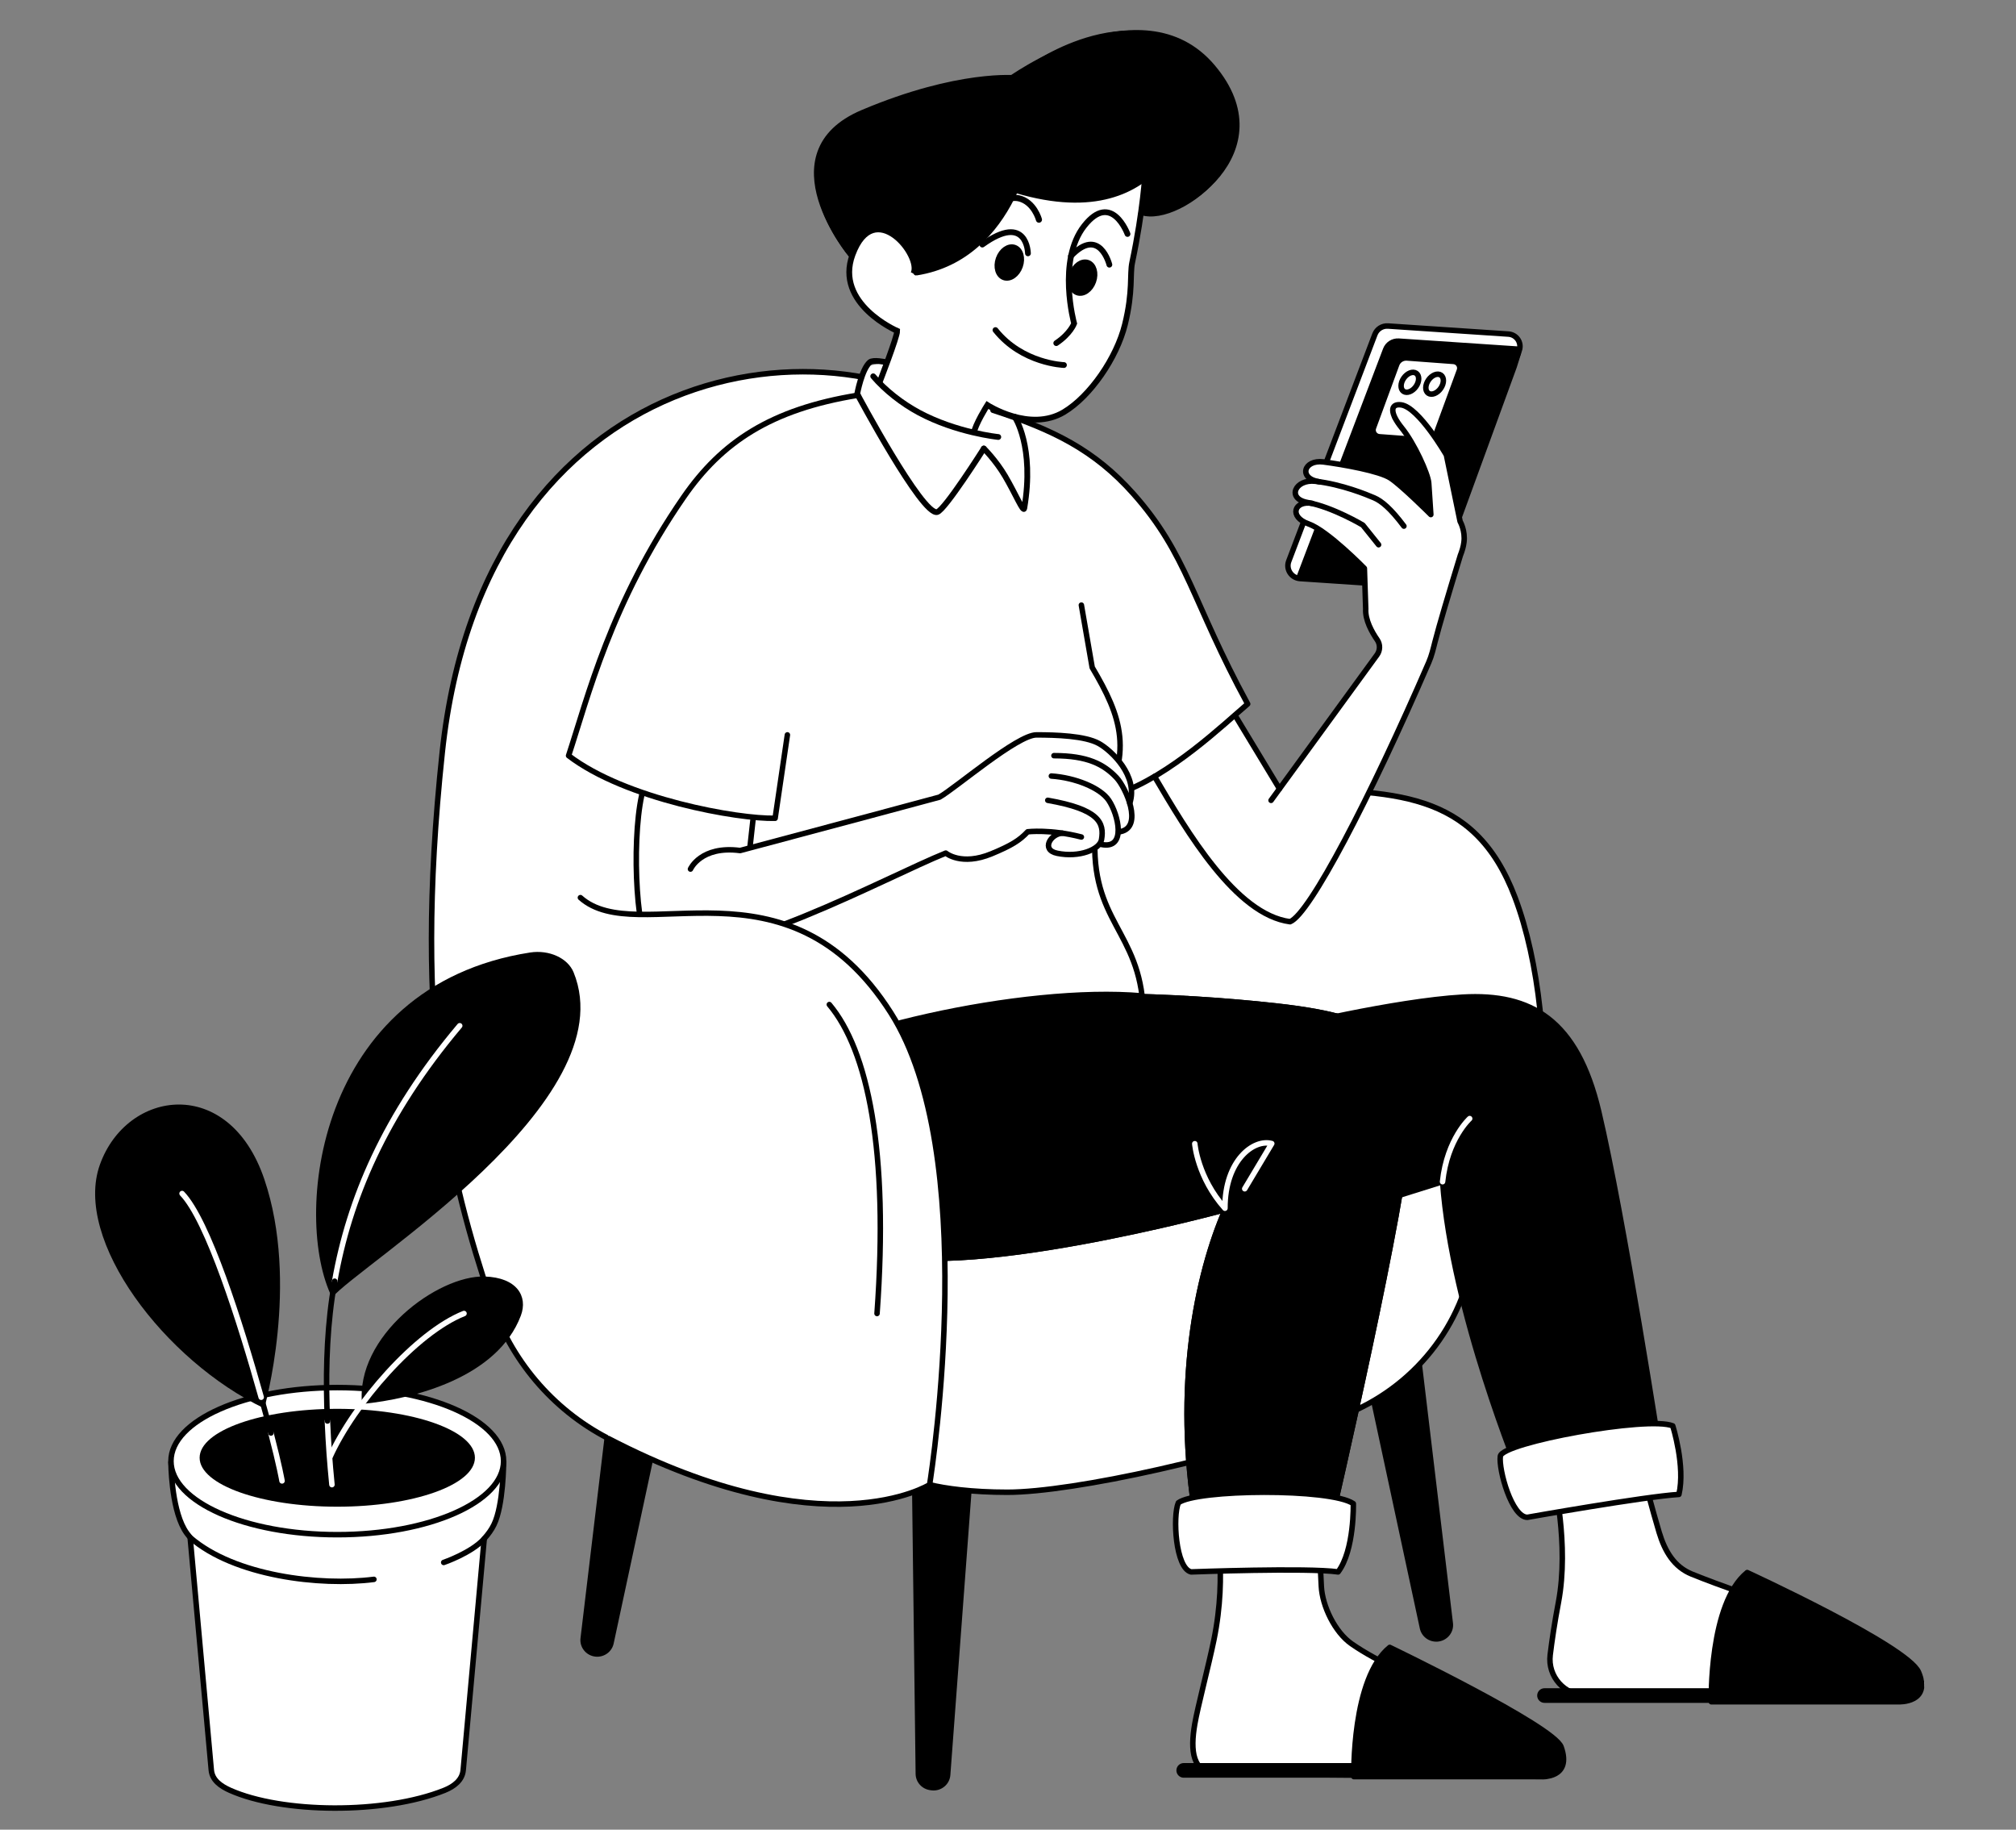 <svg width="551" height="500" viewBox="0 0 551 500" fill="none" xmlns="http://www.w3.org/2000/svg">
<rect x="0" y="0" width="551" height="500" fill="#808080" stroke="none"/>
<path d="M170.569 348.094L158.66 447.653C158.347 450.214 160.268 452.52 162.871 452.722C165.173 452.897 167.245 451.36 167.721 449.136L189.113 349.523L170.569 348.108V348.094Z" fill="black"/>
<path d="M166.29 393.108C166.208 393.068 166.14 393.027 166.058 392.987C150.893 385.087 139.543 371.538 134.161 355.442C122.907 321.712 112.742 281.956 120.876 205.598C132.349 97.803 228.068 83.621 270.743 118.645C311.892 152.402 312.314 214.671 349.689 215.561C380.455 216.302 402.842 215.534 414.069 245.219C427.34 280.324 424.329 345.897 400.185 352.853" fill="white"/>
<path d="M166.29 393.108C166.208 393.068 166.14 393.027 166.058 392.987C150.893 385.087 139.543 371.538 134.161 355.442C122.907 321.712 112.742 281.956 120.876 205.598C132.349 97.803 228.068 83.621 270.743 118.645C311.892 152.402 312.314 214.671 349.689 215.561C380.455 216.302 402.842 215.534 414.069 245.219C427.34 280.324 424.329 345.897 400.185 352.853" stroke="black" stroke-width="1.5" stroke-linecap="round" stroke-linejoin="round"/>
<path d="M385.21 343.983L397.119 443.541C397.432 446.103 395.511 448.408 392.909 448.61C390.606 448.785 388.535 447.249 388.058 445.024L366.666 345.412L385.21 343.996V343.983Z" fill="black"/>
<path d="M248.873 375.003L250.249 484.753C250.276 487.045 252.021 488.946 254.323 489.216L254.637 489.256C257.225 489.553 259.555 487.652 259.746 485.077L267.921 375.65L248.873 375.003Z" fill="black"/>
<path d="M243.52 276.833C293.811 264.08 396.629 307.502 402.788 325.095C403.892 328.25 403.769 334.694 402.788 341.947C400.104 362.236 386.315 379.438 367.007 386.826C337.318 398.163 293.185 407.789 275.322 407.789C265.511 407.789 258.263 406.751 254.066 405.726C219.771 397.382 185.148 352.516 185.148 352.516L243.493 276.833H243.52Z" fill="white" stroke="black" stroke-width="1.5" stroke-linecap="round" stroke-linejoin="round"/>
<path d="M387.99 160.288L355.33 158.104C352.945 157.942 351.392 155.556 352.236 153.345L375.781 91.372C376.34 89.916 377.784 88.986 379.365 89.094L412.27 91.291C414.532 91.44 416.004 93.704 415.213 95.808L391.587 158.01C391.028 159.466 389.584 160.382 388.017 160.288H387.99Z" fill="white" stroke="black" stroke-width="1.5" stroke-linecap="round" stroke-linejoin="round"/>
<path d="M389.556 159.994L360.451 157.97L356 157.882L357.695 153.559L378.676 96.12C379.174 94.77 380.461 93.908 381.87 94.008L411.193 96.044L415 96.463L413.816 100.23L392.761 157.882C392.264 159.232 390.977 160.081 389.58 159.994H389.556Z" fill="black" stroke="black" stroke-width="1.5" stroke-linecap="round" stroke-linejoin="round"/>
<path d="M355.18 157.484L378.724 95.511C379.283 94.055 380.727 93.125 382.308 93.233L414.968 95.417" stroke="black" stroke-width="1.5" stroke-linecap="round" stroke-linejoin="round"/>
<path d="M389.721 120.303L376.995 119.359C375.769 119.265 374.965 118.038 375.387 116.892L381.737 99.609C382.159 98.45 383.317 97.722 384.543 97.816L397.27 98.76C398.496 98.854 399.3 100.081 398.877 101.227L392.528 118.51C392.105 119.669 390.947 120.397 389.721 120.303Z" fill="white" stroke="black" stroke-width="1.5" stroke-linecap="round" stroke-linejoin="round"/>
<path d="M387.009 105.617C387.962 104.25 387.986 102.631 387.063 102.001C386.14 101.372 384.619 101.969 383.666 103.336C382.714 104.703 382.69 106.321 383.613 106.951C384.536 107.581 386.056 106.983 387.009 105.617Z" stroke="black" stroke-width="1.5" stroke-linecap="round" stroke-linejoin="round"/>
<path d="M393.769 106.125C394.721 104.758 394.745 103.139 393.822 102.509C392.899 101.88 391.379 102.477 390.426 103.844C389.473 105.211 389.449 106.829 390.372 107.459C391.296 108.089 392.816 107.491 393.769 106.125Z" stroke="black" stroke-width="1.5" stroke-linecap="round" stroke-linejoin="round"/>
<path d="M383.349 113.91C384.02 112.947 384.036 111.808 383.386 111.364C382.735 110.92 381.664 111.34 380.994 112.303C380.323 113.265 380.307 114.405 380.957 114.849C381.608 115.292 382.679 114.872 383.349 113.91Z" fill="black"/>
<path d="M177.87 259.415C175.104 257.717 173.565 244.101 173.946 231.59C173.633 243.737 175.091 257.096 177.87 259.415Z" fill="white"/>
<path d="M185.379 260.089C182.531 260.386 180.133 260.345 178.58 259.752C180.638 260.116 182.913 260.211 185.379 260.089Z" fill="white"/>
<path d="M219.061 227.964C217.999 228.247 216.936 228.53 215.873 228.813L215.982 228.732L219.061 227.964Z" fill="white"/>
<path d="M305.214 229.15C304.765 230.916 304.397 231.455 301.018 230.768C303.348 231.253 304.628 230.498 305.214 229.15Z" fill="white"/>
<path d="M523.998 462.658L433.621 463.345C427.639 463.345 422.993 458.168 423.701 452.277C424.178 448.368 424.9 443.514 425.963 437.879C427.489 429.804 427.421 419.572 426.685 413.047C424.301 413.465 417.801 414.624 417.801 414.624C413.537 414.624 409.899 401.642 410.417 397.894C410.485 397.341 411.411 396.721 412.937 396.061C407.569 381.744 396.532 352.018 394.611 325.257L393.725 325.54L393.221 326.605C393.262 326.282 393.289 325.972 393.344 325.662L381.626 331.957C377.021 357.356 368.695 394.443 365.316 409.299C367.387 409.73 368.982 410.27 369.894 410.903C369.894 410.903 370.221 423.603 365.739 429.561C364.553 429.386 362.905 429.265 360.929 429.184L361.147 433.484C361.419 438.917 364.853 446.035 369.404 449.203C371.57 450.713 374.064 452.196 376.762 453.625C377.661 452.291 378.696 451.131 379.855 450.188C379.855 450.188 424.219 471.933 426.699 477.393C428.47 481.262 425.922 484.794 423.511 484.794H333.038C323.636 484.794 325.639 476.961 326.565 471.515C327.342 466.904 330.394 455.364 331.798 448.502C333.256 441.357 333.637 434.954 333.555 429.764C331.716 429.831 325.557 429.561 325.557 429.561C321.292 428.564 320.516 414.341 322.069 410.674C322.778 410.135 324.14 409.663 326.007 409.272C321.524 375.421 327.601 347.245 334.877 330.569C334.877 330.569 260.618 350.845 237.387 341.367C225.451 336.501 209.645 328.884 207.493 295.316C205.244 285.232 204.985 276.846 204.985 257.501V255.6C203.746 255.978 202.438 256.355 201.102 256.732L204.985 255.897C197.968 258.148 191.278 259.739 185.542 260.076C185.487 260.076 185.433 260.076 185.392 260.089C182.926 260.211 180.65 260.116 178.593 259.752H178.566C178.334 259.712 178.116 259.604 177.898 259.429C177.898 259.429 177.898 259.415 177.884 259.415C175.105 257.096 173.647 243.737 173.96 231.59C174.001 230.485 174.042 229.393 174.097 228.328C174.137 227.613 174.178 226.912 174.233 226.211C174.369 224.432 174.546 222.719 174.764 221.129C174.846 220.455 174.955 219.808 175.064 219.174C175.118 218.85 175.173 218.54 175.241 218.244C175.296 217.934 175.35 217.637 175.418 217.354C175.418 217.354 175.5 217.084 175.65 216.613C168.074 214.011 160.839 210.654 155.43 206.515C160.648 190.648 166.916 164.75 186.864 135.887C197.219 120.883 211.114 108.869 235 105L237 100L242.5 99L244.769 90.363C244.769 90.363 245.832 89.337 244.769 89.647C242.344 90.389 241.511 89.141 238.5 86C236.483 83.897 236.5 85.5 235 82C235.027 81.838 235.084 82.196 234 80.5C234.054 80.19 232.945 80.31 233 80C233.027 79.852 232.473 78.648 232.5 78.5C232.554 78.203 232.432 77.783 232.5 77.5C233.14 74.804 232.5 75.5 232.5 75.5C232.5 75.5 228.079 48.603 264.5 29.5C294.081 13.983 304.547 16.323 304.547 16.323C304.547 16.323 313.527 12.042 330 24C330.422 24.297 329.784 37.698 334.5 32C334.881 42.178 335.558 42.57 325.762 50.214C323.854 51.697 321.974 52.317 319.63 53.517C318.213 56.901 313.763 54.855 313 56.5C312.196 58.212 310.677 63.183 310.5 65.057C310.064 69.411 309 77.5 306 94.5C297.525 106.849 297.5 107.5 291.5 111.5C286.5 115.5 282.84 114.608 282.5 114.5L271.396 112.106C286.193 117.148 299.86 123.794 309.752 134.916C324.522 151.512 325.83 164.467 341.022 192.373C339.455 193.708 337.439 195.501 335.095 197.55L337.657 195.622L349.701 215.547L376.367 178.96C377.266 177.719 377.293 176.075 376.421 174.821C374.99 172.745 373.096 169.388 373.287 166.355L372.906 155.3C372.906 155.3 362.85 144.987 357.645 143.153C352.195 141.239 353.694 136.696 358.626 137.545L357.291 137.289C351.582 136.238 353.953 130.859 359.512 131.506L360.602 131.654C354.77 130.764 356.283 125.507 361.733 126.221C367.169 126.936 377.007 128.675 380.032 130.643C383.043 132.611 391.068 140.606 391.068 140.606C391.068 140.606 390.673 134.526 390.51 132.018C390.346 129.511 387.853 122.258 384.256 118.173C380.331 113.724 379.841 110.205 382.961 110.61C387.785 111.244 395.319 124.32 395.319 124.32L399.08 142.466C399.08 142.466 400.552 145 400.116 148.182C399.952 149.395 399.584 150.622 399.135 151.755C395.987 162.054 393.289 171.1 392.213 175.36C391.736 177.247 391.3 179.148 390.523 180.941C374.391 218.244 357.945 249.79 352.604 251.866C337.725 249.924 324.454 227.276 315.542 212.191C313.621 213.323 311.673 214.348 309.711 215.237C309.806 216.087 309.724 216.882 309.384 217.61C309.738 219.457 309.806 221.991 309.261 224.122C309.234 224.243 309.207 224.364 309.179 224.486C309.152 224.607 309.125 224.715 309.084 224.823C308.593 226.413 307.721 227.667 306.372 228.072L305.514 228.166H305.473C305.391 228.489 305.31 228.786 305.242 229.056C305.242 229.083 305.228 229.11 305.214 229.137C304.628 230.485 303.348 231.24 301.018 230.754L299.737 231.644C299.573 231.765 299.396 231.887 299.219 232.008C299.464 250.895 310.051 255.115 312.15 272.155C312.15 272.155 330.231 272.829 348.789 274.892C360.261 276.172 368.123 277.911 373.505 280.635C381.435 278.68 387.417 275.539 400.102 274.811C418.81 273.732 431.359 281.026 437.272 306.074C442.518 328.237 449.726 369.988 452.764 389.023C454.89 389.037 456.539 389.226 457.506 389.617C457.506 389.617 461.008 400.617 459.209 408.355C457.819 408.436 453.01 408.989 450.802 409.259C451.688 412.467 452.805 416.511 453.473 418.709C455.04 423.953 459.836 429.089 464.673 431.058C467.534 432.217 471.036 433.687 474.565 435.075C475.451 433.794 476.745 430.613 477.863 429.71C477.863 429.71 520.469 450.525 524.707 456.901C527.023 460.393 525.879 462.469 523.998 462.644V462.658Z" fill="white"/>
<path d="M448.663 401.399C448.663 401.399 451.878 413.492 453.459 418.723C455.026 423.953 457.574 428.213 462.411 430.168C477.89 436.437 508.506 445.914 517.281 451.185C529.257 458.384 519.297 462.644 519.297 462.644L433.607 463.318C427.612 463.318 422.965 458.141 423.687 452.25C424.164 448.341 424.873 443.487 425.949 437.852C428.947 421.998 424.587 403.947 424.587 403.947" stroke="black" stroke-width="1.5" stroke-linecap="round" stroke-linejoin="round"/>
<path d="M350.791 280.958C350.791 280.958 381.067 273.571 399.775 272.492C418.482 271.414 431.031 278.707 436.945 303.741C443.744 332.497 453.868 398.137 453.868 398.137L415.566 403.624C415.566 403.624 396.831 358.556 394.284 322.925L362.441 332.915" fill="black"/>
<path d="M350.791 280.958C350.791 280.958 381.067 273.571 399.775 272.492C418.482 271.414 431.031 278.707 436.945 303.741C443.744 332.497 453.868 398.137 453.868 398.137L415.566 403.624C415.566 403.624 396.831 358.556 394.284 322.925L362.441 332.915" stroke="black" stroke-width="1.5" stroke-linecap="round" stroke-linejoin="round"/>
<path d="M410.076 397.908C410.594 394.173 450.38 386.88 457.179 389.644C457.179 389.644 460.681 400.631 458.869 408.382C449.522 408.949 417.448 414.638 417.448 414.638C413.183 414.638 409.558 401.655 410.063 397.921L410.076 397.908Z" fill="white" stroke="black" stroke-width="1.5" stroke-linecap="round" stroke-linejoin="round"/>
<path d="M394.27 322.925C395.523 311.224 401.682 305.683 401.682 305.683" stroke="white" stroke-width="1.5" stroke-linecap="round" stroke-linejoin="round"/>
<path d="M477.537 429.737C467.086 438.176 467.726 465.044 467.726 465.044H518.944C518.944 465.044 527.965 465.408 524.367 456.942C521.383 449.905 477.523 429.737 477.523 429.737H477.537Z" fill="black" stroke="black" stroke-width="1.5" stroke-linecap="round" stroke-linejoin="round"/>
<path d="M519.829 463.345H422.135" stroke="black" stroke-width="4" stroke-linecap="round" stroke-linejoin="round"/>
<path d="M271.395 112.106C287.868 117.432 299.177 123.026 309.75 134.917C324.52 151.512 325.828 164.467 341.007 192.373C334.412 197.982 319.833 212.016 305.608 216.882L302.27 209.845" stroke="black" stroke-width="1.5" stroke-linecap="round" stroke-linejoin="round"/>
<path d="M360.452 419.599L361.133 433.484C361.406 438.904 364.84 446.022 369.377 449.19C383.902 459.328 412.801 467.727 420.432 473.578C430.324 481.167 422.366 485.481 422.366 485.481L333.011 484.78C325.748 484.726 325.326 478.269 326.538 471.191C327.315 466.594 330.367 455.041 331.771 448.179C335.599 429.454 332.016 415.784 332.016 415.784" stroke="black" stroke-width="1.5" stroke-linecap="round" stroke-linejoin="round"/>
<path d="M207.465 278.869C204.93 326.606 223.679 335.773 237.373 341.354C260.604 350.831 334.863 330.556 334.863 330.556C327.123 348.297 320.733 379.047 326.946 415.784C351.24 410.149 363.79 415.784 363.79 415.784C363.79 415.784 384.8 325.244 384.8 308.716C384.8 285.69 381.08 278.491 348.774 274.905C321.251 271.845 284.571 270.794 264.106 274.73" fill="white"/>
<path d="M207.465 278.869C204.93 326.606 223.679 335.773 237.373 341.354C260.604 350.831 334.863 330.556 334.863 330.556C327.123 348.297 320.733 379.047 326.946 415.784C351.24 410.149 363.79 415.784 363.79 415.784C363.79 415.784 384.8 325.244 384.8 308.716C384.8 285.69 381.08 278.491 348.774 274.905C321.251 271.845 284.571 270.794 264.106 274.73" stroke="black" stroke-width="1.5" stroke-linecap="round" stroke-linejoin="round"/>
<path d="M207.465 278.869C204.93 326.606 223.679 335.773 237.373 341.354C260.604 350.831 334.863 330.556 334.863 330.556C327.123 348.297 320.733 379.047 326.946 415.784C351.24 410.149 363.79 415.784 363.79 415.784C363.79 415.784 384.8 325.244 384.8 308.716C384.8 285.69 381.08 278.491 348.774 274.905C321.251 271.845 284.571 270.794 264.106 274.73" fill="black"/>
<path d="M207.465 278.869C204.93 326.606 223.679 335.773 237.373 341.354C260.604 350.831 334.863 330.556 334.863 330.556C327.123 348.297 320.733 379.047 326.946 415.784C351.24 410.149 363.79 415.784 363.79 415.784C363.79 415.784 384.8 325.244 384.8 308.716C384.8 285.69 381.08 278.491 348.774 274.905C321.251 271.845 284.571 270.794 264.106 274.73" stroke="black" stroke-width="1.5" stroke-linecap="round" stroke-linejoin="round"/>
<path d="M204.985 237.482C204.985 272.169 204.59 282.347 207.492 295.383C223.311 282.05 279.884 269.311 312.149 272.155C309.765 252.729 296.344 249.952 299.777 223.151C310.16 205.747 306.454 195.852 298.51 182.397L295.553 165.357" fill="white"/>
<path d="M204.985 237.482C204.985 272.169 204.59 282.347 207.492 295.383C223.311 282.05 279.884 269.311 312.149 272.155C309.765 252.729 296.344 249.952 299.777 223.151C310.16 205.747 306.454 195.852 298.51 182.397L295.553 165.357" stroke="black" stroke-width="1.5" stroke-linecap="round" stroke-linejoin="round"/>
<path d="M349.701 215.548L337.656 195.636" stroke="black" stroke-width="1.5" stroke-linecap="round" stroke-linejoin="round"/>
<path d="M383.709 143.774C380.14 139.015 377.632 136.925 375.589 136.049C373.545 135.173 366.814 132.369 359.524 131.519C353.965 130.872 351.594 136.251 357.303 137.303C364.266 138.57 372.482 143.491 372.482 143.491L376.788 148.856" stroke="black" stroke-width="1.5" stroke-linecap="round" stroke-linejoin="round"/>
<path d="M358.637 137.559C353.705 136.71 352.206 141.253 357.643 143.167C362.848 145.001 372.903 155.314 372.903 155.314L373.271 166.382C373.08 169.415 374.974 172.772 376.405 174.834C377.277 176.088 377.236 177.746 376.351 178.973L347.396 218.716" stroke="black" stroke-width="1.5" stroke-linecap="round" stroke-linejoin="round"/>
<path d="M315.541 212.191C324.438 227.276 337.723 249.925 352.589 251.879C357.93 249.803 374.376 218.257 390.522 180.955C391.299 179.162 391.735 177.261 392.211 175.387C393.288 171.127 395.986 162.081 399.133 151.782C399.583 150.636 399.964 149.422 400.114 148.209C400.537 145.028 399.065 142.493 399.065 142.493L395.318 124.334C395.318 124.334 387.783 111.271 382.946 110.637C379.826 110.233 379.935 113.01 383.096 116.906C386.53 121.125 390.331 129.524 390.495 132.032L391.067 140.619C391.067 140.619 383.042 132.625 380.03 130.657C377.019 128.688 367.168 126.949 361.731 126.235C356.295 125.52 354.782 130.778 360.614 131.668" stroke="black" stroke-width="1.5" stroke-linecap="round" stroke-linejoin="round"/>
<path d="M322.055 410.674C326.919 406.953 363.708 406.63 369.88 410.903C369.88 410.903 370.207 423.603 365.724 429.561C357.386 428.361 325.543 429.561 325.543 429.561C321.278 428.564 320.501 414.341 322.055 410.674Z" fill="white" stroke="black" stroke-width="1.5" stroke-linecap="round" stroke-linejoin="round"/>
<path d="M340.203 324.853L347.588 312.504C342.697 311.156 334.767 317.034 334.794 330.178C327.3 321.793 326.551 312.545 326.551 312.545" stroke="white" stroke-width="1.5" stroke-linecap="round" stroke-linejoin="round"/>
<path d="M379.841 450.188C369.391 458.627 370.031 485.495 370.031 485.495H421.249C421.249 485.495 429.751 486.048 426.672 477.393C424.669 471.744 379.828 450.188 379.828 450.188H379.841Z" fill="black" stroke="black" stroke-width="1.5" stroke-linecap="round" stroke-linejoin="round"/>
<path d="M422.135 483.796H323.527" stroke="black" stroke-width="4" stroke-linecap="round" stroke-linejoin="round"/>
<path d="M309.384 217.624C311.387 213.283 304.765 206.016 301.236 203.752C296.331 200.61 288.523 200.84 283.264 200.84C278.005 200.84 260.455 216.222 255.999 218.743L204.427 231.617L205.272 223.866L175.418 217.368C172.503 230.687 173.961 257.029 177.885 259.429C184.302 263.365 214.796 252.419 214.796 252.419L257.226 234.044C257.226 234.044 261.463 237.657 269.748 234.219C275.13 231.981 277.391 230.579 279.612 228.22C279.612 228.22 283.441 227.762 289.164 228.611L289.3 228.921C286.071 229.11 283.073 233.532 289.232 234.206C294.192 234.745 297.38 233.397 299.764 231.671L301.045 230.781C304.983 231.59 304.819 230.714 305.487 228.18L306.386 228.085C309.657 227.128 310.065 221.129 309.398 217.624H309.384Z" fill="white"/>
<path d="M234.5 108C210.614 111.869 197.205 120.869 186.836 135.874C166.889 164.75 160.635 190.648 155.402 206.502C171.003 218.446 201.852 223.865 211.853 223.609L215.204 200.826" stroke="black" stroke-width="1.5" stroke-linecap="round" stroke-linejoin="round"/>
<path d="M308.784 219.511C311.21 212.069 303.757 205.086 300.377 203.199C296.549 201.055 288.523 200.826 283.264 200.826C278.004 200.826 261.232 215.305 256.762 217.839C256.762 217.839 224.388 226.562 202.288 232.426C191.537 231.024 188.717 237.495 188.717 237.495" stroke="black" stroke-width="1.5" stroke-linecap="round" stroke-linejoin="round"/>
<path d="M288.059 206.502C297.215 206.502 301.684 208.834 305.159 212.514C307.72 215.238 312.544 226.009 306.235 227.263" stroke="black" stroke-width="1.5" stroke-linecap="round" stroke-linejoin="round"/>
<path d="M287.352 212.069C293.796 212.501 300.732 215.251 303.048 218.702C305.637 222.544 307.994 232.197 301.018 230.768" stroke="black" stroke-width="1.5" stroke-linecap="round" stroke-linejoin="round"/>
<path d="M286.369 218.702C300.362 221.156 301.875 224.809 301.057 229.46C300.58 232.143 295.008 234.421 288.944 233.181C284.448 232.264 287.119 227.869 290.348 227.681" stroke="black" stroke-width="1.5" stroke-linecap="round" stroke-linejoin="round"/>
<path d="M295.553 228.732C287.092 226.548 280.879 227.303 280.879 227.303C278.671 229.662 276.41 231.064 271.014 233.302C262.73 236.74 258.492 233.127 258.492 233.127C242.087 239.719 199.112 263.419 178.552 259.739C174.001 258.93 172.475 230.647 175.39 217.341" stroke="black" stroke-width="1.5" stroke-linecap="round" stroke-linejoin="round"/>
<path d="M204.984 231.442L205.843 223.69" stroke="black" stroke-width="1.5" stroke-linecap="round" stroke-linejoin="round"/>
<path d="M166.29 393.108C225.507 423.872 254.079 405.713 254.079 405.713C254.883 400.55 267.923 315.214 243.506 276.819C215.083 232.116 174.466 259.402 158.633 245.3" fill="white"/>
<path d="M166.29 393.108C225.507 423.872 254.079 405.713 254.079 405.713C254.883 400.55 267.923 315.214 243.506 276.819C215.083 232.116 174.466 259.402 158.633 245.3" stroke="black" stroke-width="1.5" stroke-linecap="round" stroke-linejoin="round"/>
<path d="M226.664 274.514C237.183 287.025 242.946 314.472 239.704 358.947" stroke="black" stroke-width="1.5" stroke-linecap="round" stroke-linejoin="round"/>
<path d="M137.636 399.619C137.636 399.619 108.627 396.182 92.181 396.182C75.735 396.182 46.727 399.619 46.727 399.619C46.727 399.619 46.754 411.564 50.337 417.873C50.773 418.641 51.332 419.396 51.972 420.165L57.75 483.702C57.995 486.465 60.297 488.083 62.846 489.229C77.07 495.579 105.044 495.848 121.503 489.229C124.106 488.177 126.354 486.465 126.599 483.702L132.349 420.475C133.453 419.235 134.366 417.967 134.992 416.673C137.622 411.308 137.622 399.619 137.622 399.619H137.636Z" fill="white" stroke="black" stroke-width="1.5" stroke-linecap="round" stroke-linejoin="round"/>
<path d="M92.181 419.383C117.285 419.383 137.636 410.384 137.636 399.282C137.636 388.181 117.285 379.182 92.181 379.182C67.077 379.182 46.727 388.181 46.727 399.282C46.727 410.384 67.077 419.383 92.181 419.383Z" fill="white" stroke="black" stroke-width="1.5" stroke-linecap="round" stroke-linejoin="round"/>
<path d="M92.18 411.739C112.957 411.739 129.8 405.752 129.8 398.366C129.8 390.98 112.957 384.992 92.18 384.992C71.403 384.992 54.56 390.98 54.56 398.366C54.56 405.752 71.403 411.739 92.18 411.739Z" fill="black"/>
<path d="M51.973 420.165C64.058 430.68 87.508 433.484 102.196 431.597L51.973 420.165Z" fill="white"/>
<path d="M51.973 420.165C64.058 430.68 87.508 433.484 102.196 431.597" stroke="black" stroke-width="1.5" stroke-linecap="round" stroke-linejoin="round"/>
<path d="M72.233 384.858C45.118 371.956 19.938 338.9 27.296 318.288C34.654 297.675 62.545 293.725 72.233 322.224C81.921 350.723 72.233 384.858 72.233 384.858Z" fill="black"/>
<path d="M98.952 383.671C97.072 365.135 119.663 348.458 132.444 348.836C141.273 349.092 144.352 354.242 142.349 359.54C135.986 376.364 113.313 382.256 98.952 383.671Z" fill="black"/>
<path d="M90.219 398.069C96.745 383.658 113.655 364.164 126.817 358.947" stroke="white" stroke-width="1.5" stroke-linecap="round" stroke-linejoin="round"/>
<path d="M74.045 391.612C76.388 400.577 77.083 404.688 77.083 404.688" stroke="white" stroke-width="1.5" stroke-linecap="round" stroke-linejoin="round"/>
<path d="M71.389 381.824C72.343 385.222 73.242 388.538 74.046 391.598" stroke="black" stroke-width="1.5" stroke-linecap="round" stroke-linejoin="round"/>
<path d="M49.764 326.161C56.822 333.521 65.583 361.198 71.387 381.824" stroke="white" stroke-width="1.5" stroke-linecap="round" stroke-linejoin="round"/>
<path d="M90.763 354.565C80.012 333.13 85.939 269.445 144.897 260.291C150.061 259.496 155.184 261.801 156.778 265.724C171.139 301.045 98.08 345.735 90.776 354.565H90.763Z" fill="black"/>
<path d="M91.473 350.117C95.397 327.846 105.044 304.739 125.645 280.311" stroke="white" stroke-width="1.5" stroke-linecap="round" stroke-linejoin="round"/>
<path d="M89.482 388.322C89.782 394.995 90.109 399.431 90.722 405.713" stroke="white" stroke-width="1.5" stroke-linecap="round" stroke-linejoin="round"/>
<path d="M91.471 350.117C91.213 351.6 90.981 353.082 90.763 354.565C89.182 365.606 89.005 377.119 89.496 388.322" stroke="black" stroke-width="1.5" stroke-linecap="round" stroke-linejoin="round"/>
<path d="M132.363 420.475C128.874 424.384 121.271 426.973 121.271 426.973L132.363 420.475Z" fill="white"/>
<path d="M132.363 420.475C128.874 424.384 121.271 426.973 121.271 426.973" stroke="black" stroke-width="1.5" stroke-linecap="round" stroke-linejoin="round"/>
<path d="M312.998 47.339C312.998 47.339 312.516 57.159 309.445 71.74C308.757 74.998 309.714 79.51 307.471 88.642C305.232 97.762 297.997 108.294 290.79 112.609C281.428 118.214 269.863 110.686 269.863 110.686C269.863 110.686 266.487 115.991 266.053 118.693" stroke="black" stroke-width="1.577" stroke-miterlimit="10"/>
<path d="M290.793 99.753C290.793 99.753 279.405 99.399 272.074 90.202" stroke="black" stroke-width="1.577" stroke-miterlimit="10" stroke-linecap="round"/>
<path d="M308.162 63.939C308.162 63.939 303.841 52.185 296.344 61.711C288.848 71.238 293.575 88.4 293.575 88.4C293.575 88.4 292.554 91.187 288.691 93.765" stroke="black" stroke-width="1.577" stroke-miterlimit="10" stroke-linecap="round"/>
<path d="M303.207 72.332C303.207 72.332 300.546 61.732 292.696 69.971" stroke="black" stroke-width="1.577" stroke-miterlimit="10" stroke-linecap="round"/>
<path d="M298.76 76.888C299.543 74.676 298.892 72.428 297.309 71.865C295.725 71.306 293.807 72.641 293.024 74.857C292.24 77.069 292.891 79.317 294.475 79.88C296.058 80.439 297.976 79.103 298.76 76.888Z" fill="black"/>
<path d="M298.76 76.888C299.543 74.676 298.892 72.428 297.309 71.865C295.725 71.306 293.807 72.641 293.024 74.857C292.24 77.069 292.891 79.317 294.475 79.88C296.058 80.439 297.976 79.103 298.76 76.888Z" stroke="black" stroke-width="1.672" stroke-miterlimit="10"/>
<path d="M278.726 72.754C279.51 70.542 278.859 68.294 277.275 67.731C275.692 67.172 273.774 68.507 272.99 70.723C272.207 72.935 272.858 75.183 274.442 75.746C276.025 76.305 277.943 74.97 278.726 72.754Z" fill="black"/>
<path d="M278.726 72.754C279.51 70.542 278.859 68.294 277.275 67.731C275.692 67.172 273.774 68.507 272.99 70.723C272.207 72.935 272.858 75.183 274.442 75.746C276.025 76.305 277.943 74.97 278.726 72.754Z" stroke="black" stroke-width="1.672" stroke-miterlimit="10"/>
<path d="M240.351 104.598C240.351 104.598 245.247 92.016 245.211 90.419C245.211 90.419 228.051 83.02 233.012 69.585C238.953 53.492 252.121 69.987 249.645 74.764" stroke="black" stroke-width="1.577" stroke-miterlimit="10"/>
<path d="M272.846 119.417C272.846 119.417 261.454 118.275 251.132 112.733C246.517 110.256 241.911 106.649 238.663 102.833" stroke="black" stroke-width="1.577" stroke-miterlimit="10" stroke-linecap="round"/>
<path d="M277.336 113.907C277.336 113.907 282.822 122.022 279.948 138.9C279.727 140.199 277.541 134.919 274.719 130.121C272.15 125.758 268.89 122.561 268.89 122.561" stroke="black" stroke-width="1.577" stroke-miterlimit="10" stroke-linecap="round"/>
<path d="M280.953 69.235C280.953 69.235 280.78 57.988 268.484 66.835" stroke="black" stroke-width="1.577" stroke-miterlimit="10" stroke-linecap="round"/>
<path d="M283.957 60.026C283.957 60.026 282.663 55.189 278.482 54.2C275.882 53.584 271.87 55.334 267.251 57.988" stroke="black" stroke-width="1.672" stroke-miterlimit="10" stroke-linecap="round"/>
<path d="M321.568 32.336L312.87 47.343C312.87 47.343 290.87 59.411 277.336 50.114L255.755 71.74" stroke="black" stroke-width="1.672" stroke-miterlimit="10"/>
<path d="M232.666 69.613C232.666 69.613 203.089 34.966 251.843 26.758L275.314 22.178C275.314 22.178 311.949 -4.736 331.416 18.362C350.879 41.46 321.918 60.453 312.391 57.992" stroke="black" stroke-width="1.577" stroke-miterlimit="10"/>
<path d="M268.891 122.581C268.891 122.581 258.255 139.37 256.148 139.929C252.085 141.007 234.286 107.634 234.286 107.634C234.286 107.634 235.524 100.867 237.743 98.985C238.663 98.204 242.06 98.965 242.06 98.965" stroke="black" stroke-width="1.577" stroke-miterlimit="10" stroke-linecap="round"/>
<path d="M324.57 29.4C324.57 29.4 318.645 66.452 273.754 50.685L277.355 49.776L273.501 31.677L276.222 22.637L282.099 18.229C282.099 18.229 310.755 -2.468 330.768 18.631C350.782 39.731 322.391 61.571 311.997 57.98L314.135 44.102" fill="black"/>
<path d="M324.57 29.4C324.57 29.4 318.645 66.452 273.754 50.685L277.355 49.776L273.501 31.677L276.222 22.637L282.099 18.229C282.099 18.229 310.755 -2.468 330.768 18.631C350.782 39.731 322.391 61.571 311.997 57.98L314.135 44.102" stroke="black" stroke-width="1.577" stroke-miterlimit="10"/>
<path d="M282.084 36.928C282.084 36.928 277.634 70.236 250.401 74.491C250.144 74.531 249.762 63.943 249.955 67.606C249.955 67.606 253.026 70.771 249.469 69.231C248.653 68.877 247.748 65.25 246.072 64.82C244.159 64.329 241.039 61.86 241.039 61.86L237.952 62.576L234.295 65.278L232.703 69.722C232.703 69.722 209.506 41.927 235.782 30.808C262.058 19.689 277.791 21.354 277.791 21.354L282.088 36.928H282.084Z" fill="black"/>
<path d="M282.084 36.928C282.084 36.928 277.634 70.236 250.401 74.491C250.144 74.531 249.762 63.943 249.955 67.606C249.955 67.606 253.026 70.771 249.469 69.231C248.653 68.877 247.748 65.25 246.072 64.82C244.159 64.329 241.039 61.86 241.039 61.86L237.952 62.576L234.295 65.278L232.703 69.722C232.703 69.722 209.506 41.927 235.782 30.808C262.058 19.689 277.791 21.354 277.791 21.354L282.088 36.928H282.084Z" stroke="black" stroke-width="1.577" stroke-miterlimit="10"/>
</svg>
